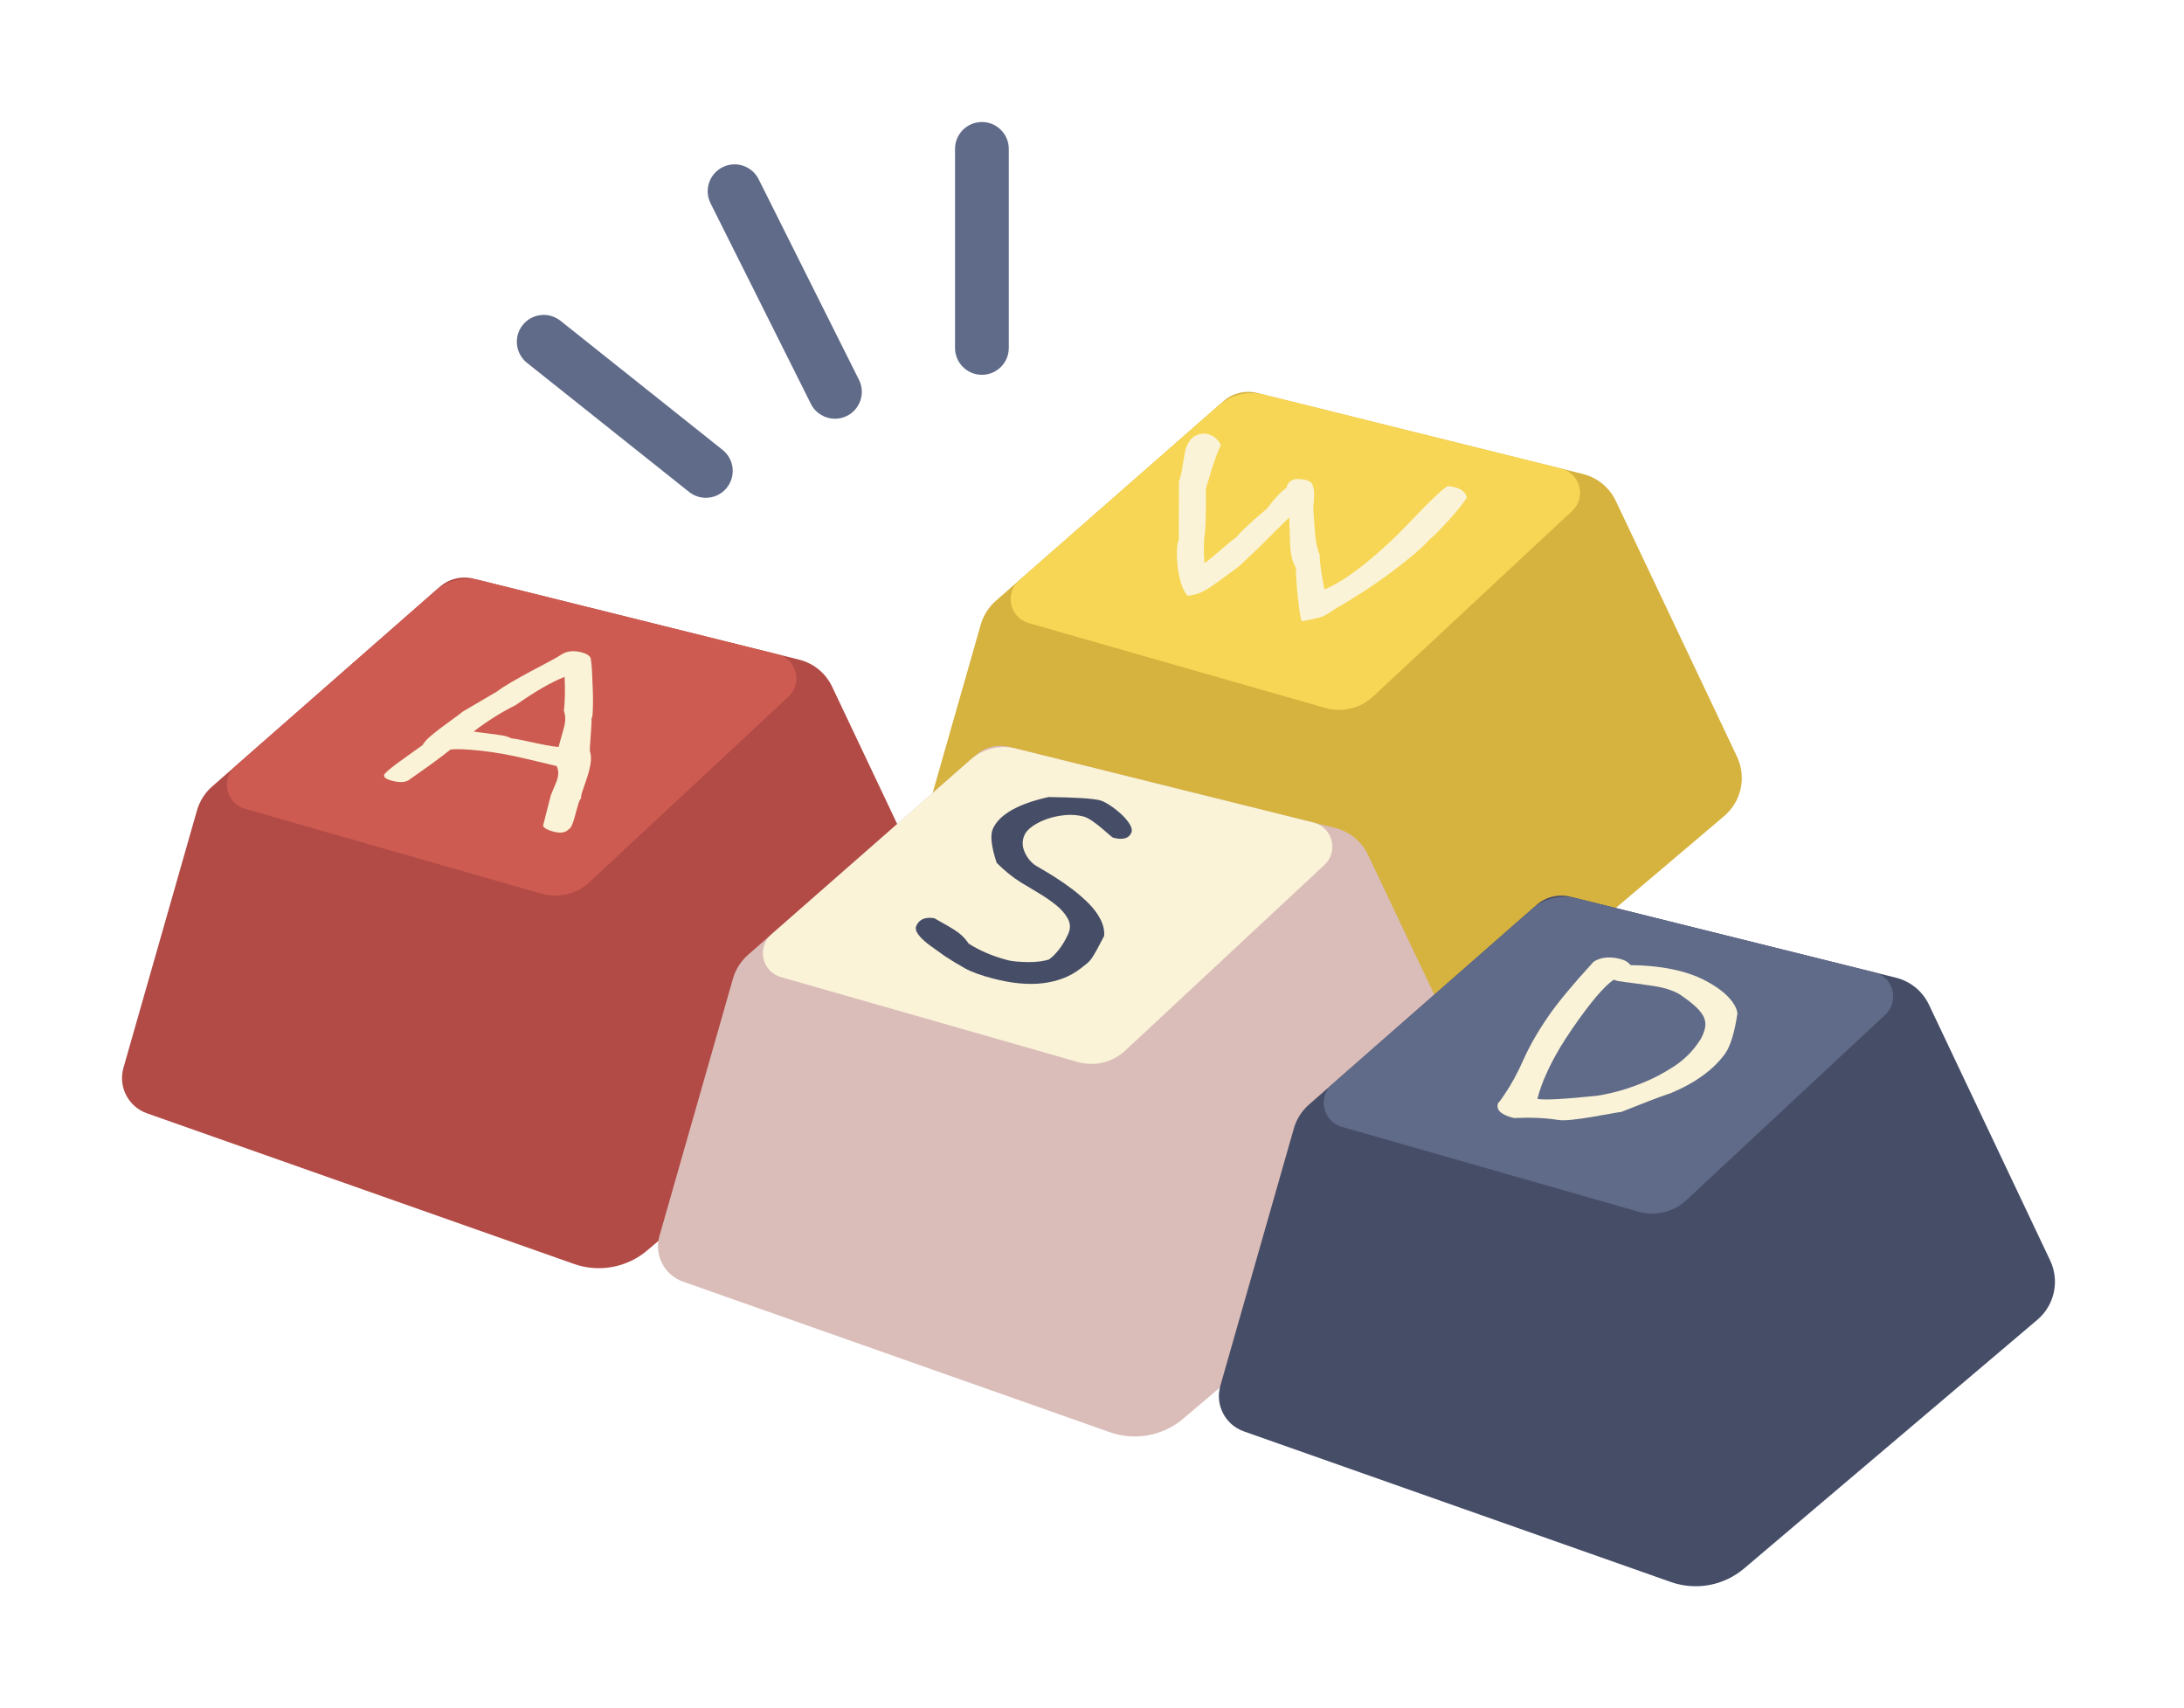 <svg width="179" height="140" viewBox="0 0 179 140" fill="none" xmlns="http://www.w3.org/2000/svg">
<g filter="url(#filter0_d_974_1978)">
<path d="M81.615 45.243L100.278 28.875C101.033 28.213 102.065 27.963 103.038 28.205L129.727 34.843C130.916 35.138 131.909 35.951 132.434 37.058L142.364 58.013C143.157 59.685 142.726 61.682 141.314 62.879L117.277 83.261C115.615 84.671 113.33 85.092 111.274 84.366L76.279 72.024C74.751 71.485 73.907 69.85 74.352 68.292L80.38 47.193C80.597 46.438 81.025 45.761 81.615 45.243Z" fill="#D6B23E"/>
<path d="M84.313 47.066L108.627 54.023C110.006 54.417 111.489 54.061 112.538 53.083L128.85 37.878C130.036 36.772 129.524 34.791 127.95 34.4L103.557 28.333C102.258 28.01 100.884 28.344 99.876 29.227L83.528 43.566C82.311 44.633 82.757 46.622 84.313 47.066Z" fill="#F7D655"/>
<path d="M120.219 36.786C120.093 36.984 119.904 37.244 119.655 37.564C119.405 37.884 119.127 38.212 118.82 38.545C118.515 38.88 118.215 39.2 117.922 39.509C117.629 39.818 117.385 40.044 117.189 40.185C116.833 40.594 116.344 41.054 115.726 41.567C115.106 42.08 114.433 42.604 113.706 43.137C112.978 43.671 112.222 44.187 111.437 44.687C110.653 45.187 109.931 45.622 109.277 45.991C108.859 46.325 108.427 46.546 107.98 46.652C107.53 46.759 107.105 46.846 106.701 46.915C106.653 46.865 106.601 46.665 106.547 46.315C106.492 45.965 106.44 45.562 106.39 45.108C106.339 44.654 106.295 44.187 106.259 43.706C106.221 43.226 106.207 42.835 106.215 42.529C105.923 42.089 105.762 41.395 105.73 40.446L105.664 38.413C105.616 38.457 105.494 38.575 105.299 38.766C105.103 38.957 104.867 39.188 104.591 39.463C104.315 39.739 104.013 40.04 103.686 40.369C103.359 40.698 103.041 41.005 102.735 41.291C102.428 41.578 102.154 41.839 101.91 42.073C101.667 42.309 101.487 42.469 101.369 42.553C100.695 43.053 100.156 43.447 99.749 43.737C99.344 44.027 99.01 44.244 98.753 44.389C98.495 44.535 98.264 44.633 98.064 44.688C97.865 44.742 97.63 44.793 97.361 44.839C97.173 44.676 97.007 44.388 96.862 43.976C96.715 43.565 96.61 43.12 96.547 42.643C96.483 42.167 96.453 41.708 96.458 41.267C96.46 40.826 96.513 40.485 96.612 40.241L96.622 35.463C96.713 35.237 96.783 34.991 96.833 34.725C96.882 34.46 96.926 34.192 96.967 33.924C97.006 33.655 97.049 33.388 97.1 33.124C97.15 32.858 97.231 32.614 97.344 32.394C97.535 32.021 97.784 31.773 98.093 31.65C98.402 31.528 98.708 31.506 99.013 31.583C99.49 31.706 99.841 32.007 100.062 32.487L99.972 32.666C99.893 32.818 99.781 33.097 99.637 33.5C99.491 33.906 99.357 34.313 99.234 34.722C99.11 35.132 99.005 35.483 98.915 35.777C98.826 36.072 98.799 36.184 98.834 36.117C98.839 36.637 98.839 37.188 98.835 37.773C98.832 38.358 98.807 38.98 98.765 39.641C98.657 40.189 98.637 41.018 98.709 42.131C98.76 42.126 98.915 42.017 99.17 41.804C99.427 41.592 99.708 41.357 100.012 41.099C100.315 40.84 100.595 40.606 100.852 40.393C101.109 40.18 101.266 40.063 101.327 40.039C101.475 39.847 101.682 39.622 101.949 39.364C102.217 39.107 102.487 38.858 102.755 38.62C103.024 38.383 103.267 38.172 103.485 37.987C103.702 37.803 103.834 37.688 103.882 37.642C104.403 36.912 104.923 36.354 105.44 35.969C105.444 35.911 105.476 35.824 105.537 35.706C105.762 35.264 106.277 35.147 107.082 35.353C107.343 35.42 107.512 35.559 107.588 35.77C107.664 35.982 107.704 36.218 107.707 36.478C107.708 36.737 107.694 36.993 107.664 37.246C107.633 37.497 107.627 37.701 107.645 37.859L107.765 39.502C107.795 39.971 107.847 40.364 107.919 40.68C107.99 40.996 108.068 41.241 108.152 41.416C108.159 41.783 108.2 42.211 108.27 42.698C108.339 43.187 108.434 43.724 108.552 44.312C108.865 44.18 109.246 43.986 109.699 43.727C110.15 43.468 110.677 43.114 111.276 42.663C111.877 42.212 112.559 41.643 113.329 40.957C114.098 40.271 114.941 39.44 115.858 38.465C117.239 37.016 118.166 36.14 118.641 35.838C118.736 35.844 118.824 35.851 118.904 35.862C118.985 35.874 119.079 35.893 119.188 35.921C119.797 36.073 120.141 36.362 120.219 36.786Z" fill="#FAF3D7"/>
<path d="M17.382 60.461L36.045 44.093C36.8 43.431 37.831 43.18 38.805 43.423L65.494 50.06C66.683 50.356 67.676 51.169 68.2 52.276L78.131 73.23C78.924 74.903 78.493 76.9 77.081 78.097L53.044 98.479C51.382 99.888 49.096 100.31 47.041 99.584L12.046 87.242C10.518 86.703 9.673 85.068 10.118 83.51L16.146 62.411C16.363 61.656 16.792 60.979 17.382 60.461Z" fill="#B24B46"/>
<path d="M20.08 62.286L44.394 69.243C45.773 69.636 47.256 69.28 48.305 68.303L64.618 53.097C65.804 51.991 65.291 50.011 63.718 49.62L39.325 43.553C38.026 43.23 36.651 43.564 35.645 44.447L19.296 58.785C18.078 59.852 18.524 61.841 20.08 62.286Z" fill="#CD5B51"/>
<path d="M46.451 64.096C46.197 64.261 45.826 64.28 45.342 64.15C44.879 64.027 44.601 63.871 44.505 63.682L45.147 61.172L45.632 60C45.728 59.718 45.767 59.472 45.75 59.26C45.732 59.047 45.684 58.886 45.609 58.775L43.021 58.163C41.772 57.864 40.577 57.653 39.435 57.528C38.292 57.401 37.457 57.368 36.928 57.424C36.475 57.79 35.956 58.185 35.372 58.605C34.786 59.027 34.149 59.48 33.455 59.962C33.142 60.131 32.696 60.138 32.119 59.984C31.541 59.829 31.353 59.635 31.552 59.398C31.639 59.295 31.796 59.153 32.023 58.969C32.248 58.786 32.508 58.589 32.8 58.379C33.091 58.168 33.4 57.947 33.722 57.718C34.044 57.489 34.351 57.268 34.644 57.058C34.671 56.993 34.709 56.931 34.758 56.872C34.809 56.813 34.859 56.755 34.908 56.696C35.033 56.548 35.252 56.349 35.564 56.098C35.876 55.848 36.2 55.6 36.535 55.356C36.87 55.111 37.168 54.893 37.431 54.701C37.692 54.51 37.842 54.391 37.88 54.347L40.763 52.653C41.02 52.45 41.399 52.205 41.899 51.915C42.401 51.625 42.914 51.337 43.438 51.053C43.962 50.769 44.466 50.502 44.948 50.252C45.429 50.001 45.773 49.806 45.981 49.661C46.441 49.351 47.007 49.287 47.679 49.466C48.209 49.608 48.461 49.83 48.433 50.129C48.435 50.094 48.447 50.178 48.473 50.384C48.498 50.59 48.515 50.861 48.528 51.198C48.537 51.536 48.555 51.901 48.575 52.295C48.593 52.689 48.603 53.071 48.602 53.441C48.6 53.811 48.592 54.129 48.578 54.396C48.564 54.663 48.532 54.827 48.483 54.885C48.49 54.978 48.485 55.158 48.472 55.425C48.457 55.692 48.438 55.981 48.416 56.29C48.394 56.6 48.373 56.893 48.353 57.168C48.333 57.443 48.343 57.623 48.386 57.706C48.454 57.959 48.456 58.276 48.388 58.655C48.322 59.035 48.227 59.406 48.102 59.77C47.976 60.134 47.862 60.47 47.759 60.776C47.654 61.083 47.611 61.292 47.629 61.405C47.541 61.508 47.462 61.677 47.392 61.91C47.321 62.145 47.251 62.392 47.184 62.654C47.117 62.916 47.046 63.159 46.97 63.383C46.894 63.607 46.819 63.762 46.744 63.851C46.696 63.907 46.598 63.99 46.451 64.096ZM45.778 57.22L46.233 55.581C46.363 55.092 46.358 54.648 46.215 54.248C46.257 53.898 46.284 53.49 46.297 53.023C46.311 52.557 46.302 52.04 46.273 51.471C45.161 51.915 43.826 52.686 42.269 53.786C41.149 54.336 39.998 55.056 38.816 55.949C38.861 55.962 39.006 55.983 39.251 56.013C39.497 56.042 39.757 56.076 40.036 56.114C40.316 56.153 40.59 56.191 40.858 56.226C41.124 56.262 41.316 56.295 41.432 56.326C41.593 56.37 41.754 56.43 41.914 56.51C42.146 56.537 42.419 56.583 42.733 56.648C43.045 56.714 43.376 56.784 43.723 56.859C44.069 56.934 44.42 57.005 44.774 57.073C45.127 57.141 45.462 57.19 45.778 57.22Z" fill="#FAF3D7"/>
<path d="M61.31 74.252L79.973 57.885C80.728 57.223 81.759 56.972 82.733 57.215L109.422 63.852C110.61 64.148 111.604 64.961 112.128 66.068L122.058 87.022C122.851 88.695 122.42 90.692 121.009 91.889L96.972 112.271C95.31 113.68 93.024 114.102 90.968 113.376L55.974 101.034C54.445 100.494 53.601 98.86 54.046 97.302L60.074 76.203C60.291 75.447 60.719 74.77 61.31 74.252Z" fill="#DABDB9"/>
<path d="M64.007 76.077L88.322 83.034C89.7 83.427 91.183 83.071 92.232 82.094L108.546 66.888C109.732 65.782 109.219 63.802 107.646 63.411L83.253 57.344C81.954 57.021 80.579 57.355 79.573 58.238L63.224 72.577C62.006 73.643 62.453 75.632 64.007 76.077Z" fill="#FAF3D7"/>
<path d="M90.499 72.699C90.248 73.184 90.045 73.569 89.89 73.849C89.733 74.13 89.597 74.357 89.48 74.528C89.364 74.699 89.232 74.843 89.088 74.962C88.943 75.081 88.754 75.229 88.519 75.407C87.694 76.036 86.685 76.427 85.496 76.576C84.306 76.725 82.938 76.599 81.391 76.196C80.392 75.935 79.628 75.659 79.102 75.366C78.576 75.073 78.028 74.742 77.461 74.373L76.255 73.509C75.815 73.192 75.49 72.893 75.277 72.607C75.065 72.323 75.008 72.074 75.107 71.861C75.349 71.337 75.838 71.134 76.573 71.251C77.057 71.525 77.461 71.754 77.784 71.938C78.105 72.123 78.364 72.292 78.562 72.444C78.76 72.596 78.92 72.744 79.046 72.886C79.17 73.028 79.286 73.178 79.393 73.334C80.316 73.923 81.392 74.379 82.621 74.698C82.802 74.745 83.046 74.781 83.354 74.806C83.661 74.831 83.979 74.844 84.308 74.847C84.636 74.85 84.952 74.832 85.251 74.79C85.551 74.749 85.791 74.697 85.973 74.633C86.238 74.446 86.51 74.177 86.786 73.826C87.062 73.476 87.315 73.054 87.543 72.562C87.747 72.12 87.739 71.696 87.52 71.289C87.3 70.883 86.966 70.503 86.52 70.148C86.073 69.793 85.584 69.459 85.054 69.146C84.523 68.834 84.049 68.55 83.633 68.294C82.982 67.885 82.333 67.359 81.688 66.714C81.242 65.368 81.139 64.433 81.383 63.907C81.92 62.743 83.44 61.88 85.941 61.32C88.168 61.348 89.578 61.44 90.168 61.593C90.373 61.647 90.636 61.78 90.959 61.991C91.281 62.205 91.59 62.445 91.886 62.715C92.181 62.985 92.415 63.261 92.59 63.545C92.764 63.83 92.806 64.069 92.715 64.266C92.503 64.725 92.01 64.854 91.237 64.653C91.192 64.641 91.074 64.551 90.884 64.382C90.694 64.213 90.48 64.029 90.243 63.829C90.003 63.63 89.754 63.44 89.493 63.262C89.232 63.084 88.999 62.968 88.794 62.915C88.317 62.791 87.819 62.754 87.3 62.801C86.78 62.851 86.293 62.953 85.838 63.11C85.385 63.267 84.987 63.463 84.65 63.696C84.313 63.93 84.088 64.169 83.975 64.416C83.777 64.841 83.765 65.279 83.939 65.729C84.114 66.178 84.386 66.552 84.757 66.85C84.833 66.906 85.032 67.028 85.355 67.212C85.676 67.397 86.06 67.63 86.503 67.91C86.945 68.191 87.407 68.514 87.89 68.877C88.369 69.241 88.815 69.628 89.224 70.037C89.633 70.446 89.956 70.879 90.19 71.336C90.426 71.795 90.529 72.249 90.499 72.699Z" fill="#464D67"/>
<path d="M107.281 86.527L125.944 70.159C126.699 69.497 127.73 69.247 128.704 69.489L155.393 76.127C156.582 76.422 157.575 77.236 158.099 78.343L168.029 99.297C168.822 100.969 168.392 102.966 166.98 104.163L142.943 124.546C141.281 125.955 138.996 126.376 136.94 125.651L101.945 113.308C100.417 112.769 99.572 111.134 100.017 109.576L106.045 88.477C106.261 87.722 106.69 87.045 107.281 86.527Z" fill="#464D67"/>
<path d="M109.978 88.35L134.292 95.307C135.671 95.701 137.154 95.345 138.203 94.368L154.516 79.162C155.702 78.056 155.189 76.076 153.616 75.684L129.223 69.618C127.924 69.294 126.549 69.628 125.543 70.511L109.194 84.85C107.977 85.916 108.423 87.906 109.978 88.35Z" fill="#606B89"/>
<path d="M141.403 82.335C140.441 83.661 138.961 84.741 136.966 85.575C136.405 85.764 135.789 85.989 135.113 86.249C134.438 86.509 133.693 86.803 132.879 87.129C132.765 87.138 132.485 87.181 132.041 87.263C131.596 87.344 131.092 87.434 130.528 87.53C129.964 87.627 129.415 87.705 128.879 87.763C128.343 87.823 127.942 87.827 127.679 87.781C126.638 87.615 125.438 87.563 124.079 87.628C123.023 87.367 122.59 86.961 122.782 86.408C122.868 86.32 122.954 86.214 123.04 86.09C123.125 85.966 123.221 85.826 123.327 85.671C123.86 84.893 124.372 83.951 124.863 82.845C125.353 81.739 126.03 80.556 126.895 79.297C127.279 78.737 127.78 78.084 128.4 77.337C129.021 76.591 129.758 75.75 130.614 74.816C131.187 74.448 131.911 74.371 132.783 74.587C133.174 74.683 133.458 74.854 133.641 75.099C135.084 75.11 136.39 75.26 137.561 75.549C138.319 75.736 138.988 75.974 139.568 76.262C140.148 76.551 140.644 76.856 141.056 77.175C141.468 77.495 141.788 77.819 142.018 78.15C142.247 78.479 142.375 78.783 142.399 79.062C142.163 80.622 141.83 81.713 141.403 82.335ZM139.393 81.157C139.57 80.819 139.689 80.512 139.744 80.235C139.798 79.958 139.776 79.688 139.674 79.427C139.571 79.165 139.372 78.889 139.076 78.596C138.779 78.305 138.366 77.976 137.839 77.61C137.464 77.335 136.942 77.116 136.277 76.951C136.071 76.9 135.773 76.845 135.384 76.784C134.995 76.725 134.604 76.669 134.21 76.617C133.816 76.565 133.465 76.519 133.158 76.48C132.849 76.44 132.661 76.412 132.591 76.395C132.431 76.355 132.321 76.319 132.263 76.287C131.447 76.849 130.299 78.211 128.817 80.372C128.689 80.559 128.501 80.839 128.258 81.216C128.013 81.592 127.749 82.036 127.464 82.548C127.18 83.059 126.907 83.614 126.645 84.213C126.381 84.812 126.168 85.427 126.003 86.059C126.575 86.164 128.133 86.085 130.676 85.823C131.016 85.797 131.548 85.697 132.271 85.521C132.996 85.346 133.785 85.087 134.638 84.742C135.492 84.399 136.329 83.961 137.152 83.427C137.975 82.894 138.647 82.247 139.169 81.484L139.393 81.157Z" fill="#FAF3D7"/>
<path d="M57.85 36.797C57.369 36.797 56.885 36.64 56.479 36.318L43.19 25.734C42.239 24.977 42.082 23.59 42.84 22.638C43.598 21.688 44.984 21.53 45.935 22.288L59.224 32.871C60.176 33.629 60.333 35.015 59.575 35.967C59.141 36.513 58.498 36.797 57.85 36.797Z" fill="#606B89"/>
<path d="M68.434 30.318C67.626 30.318 66.847 29.872 66.461 29.1L58.236 12.659C57.692 11.57 58.132 10.247 59.221 9.703C60.309 9.158 61.633 9.6 62.177 10.687L70.402 27.129C70.946 28.217 70.506 29.541 69.417 30.084C69.102 30.243 68.765 30.318 68.434 30.318Z" fill="#606B89"/>
<path d="M80.477 26.717C79.26 26.717 78.273 25.731 78.273 24.514V8.203C78.273 6.986 79.26 6 80.477 6C81.694 6 82.68 6.986 82.68 8.203V24.514C82.68 25.731 81.694 26.717 80.477 26.717Z" fill="#606B89"/>
</g>
<defs>
<filter id="filter0_d_974_1978" x="0" y="0" width="178.423" height="140" filterUnits="userSpaceOnUse" color-interpolation-filters="sRGB">
<feFlood flood-opacity="0" result="BackgroundImageFix"/>
<feColorMatrix in="SourceAlpha" type="matrix" values="0 0 0 0 0 0 0 0 0 0 0 0 0 0 0 0 0 0 127 0" result="hardAlpha"/>
<feOffset dy="4"/>
<feGaussianBlur stdDeviation="5"/>
<feComposite in2="hardAlpha" operator="out"/>
<feColorMatrix type="matrix" values="0 0 0 0 0 0 0 0 0 0 0 0 0 0 0 0 0 0 0.5 0"/>
<feBlend mode="normal" in2="BackgroundImageFix" result="effect1_dropShadow_974_1978"/>
<feBlend mode="normal" in="SourceGraphic" in2="effect1_dropShadow_974_1978" result="shape"/>
</filter>
</defs>
</svg>
